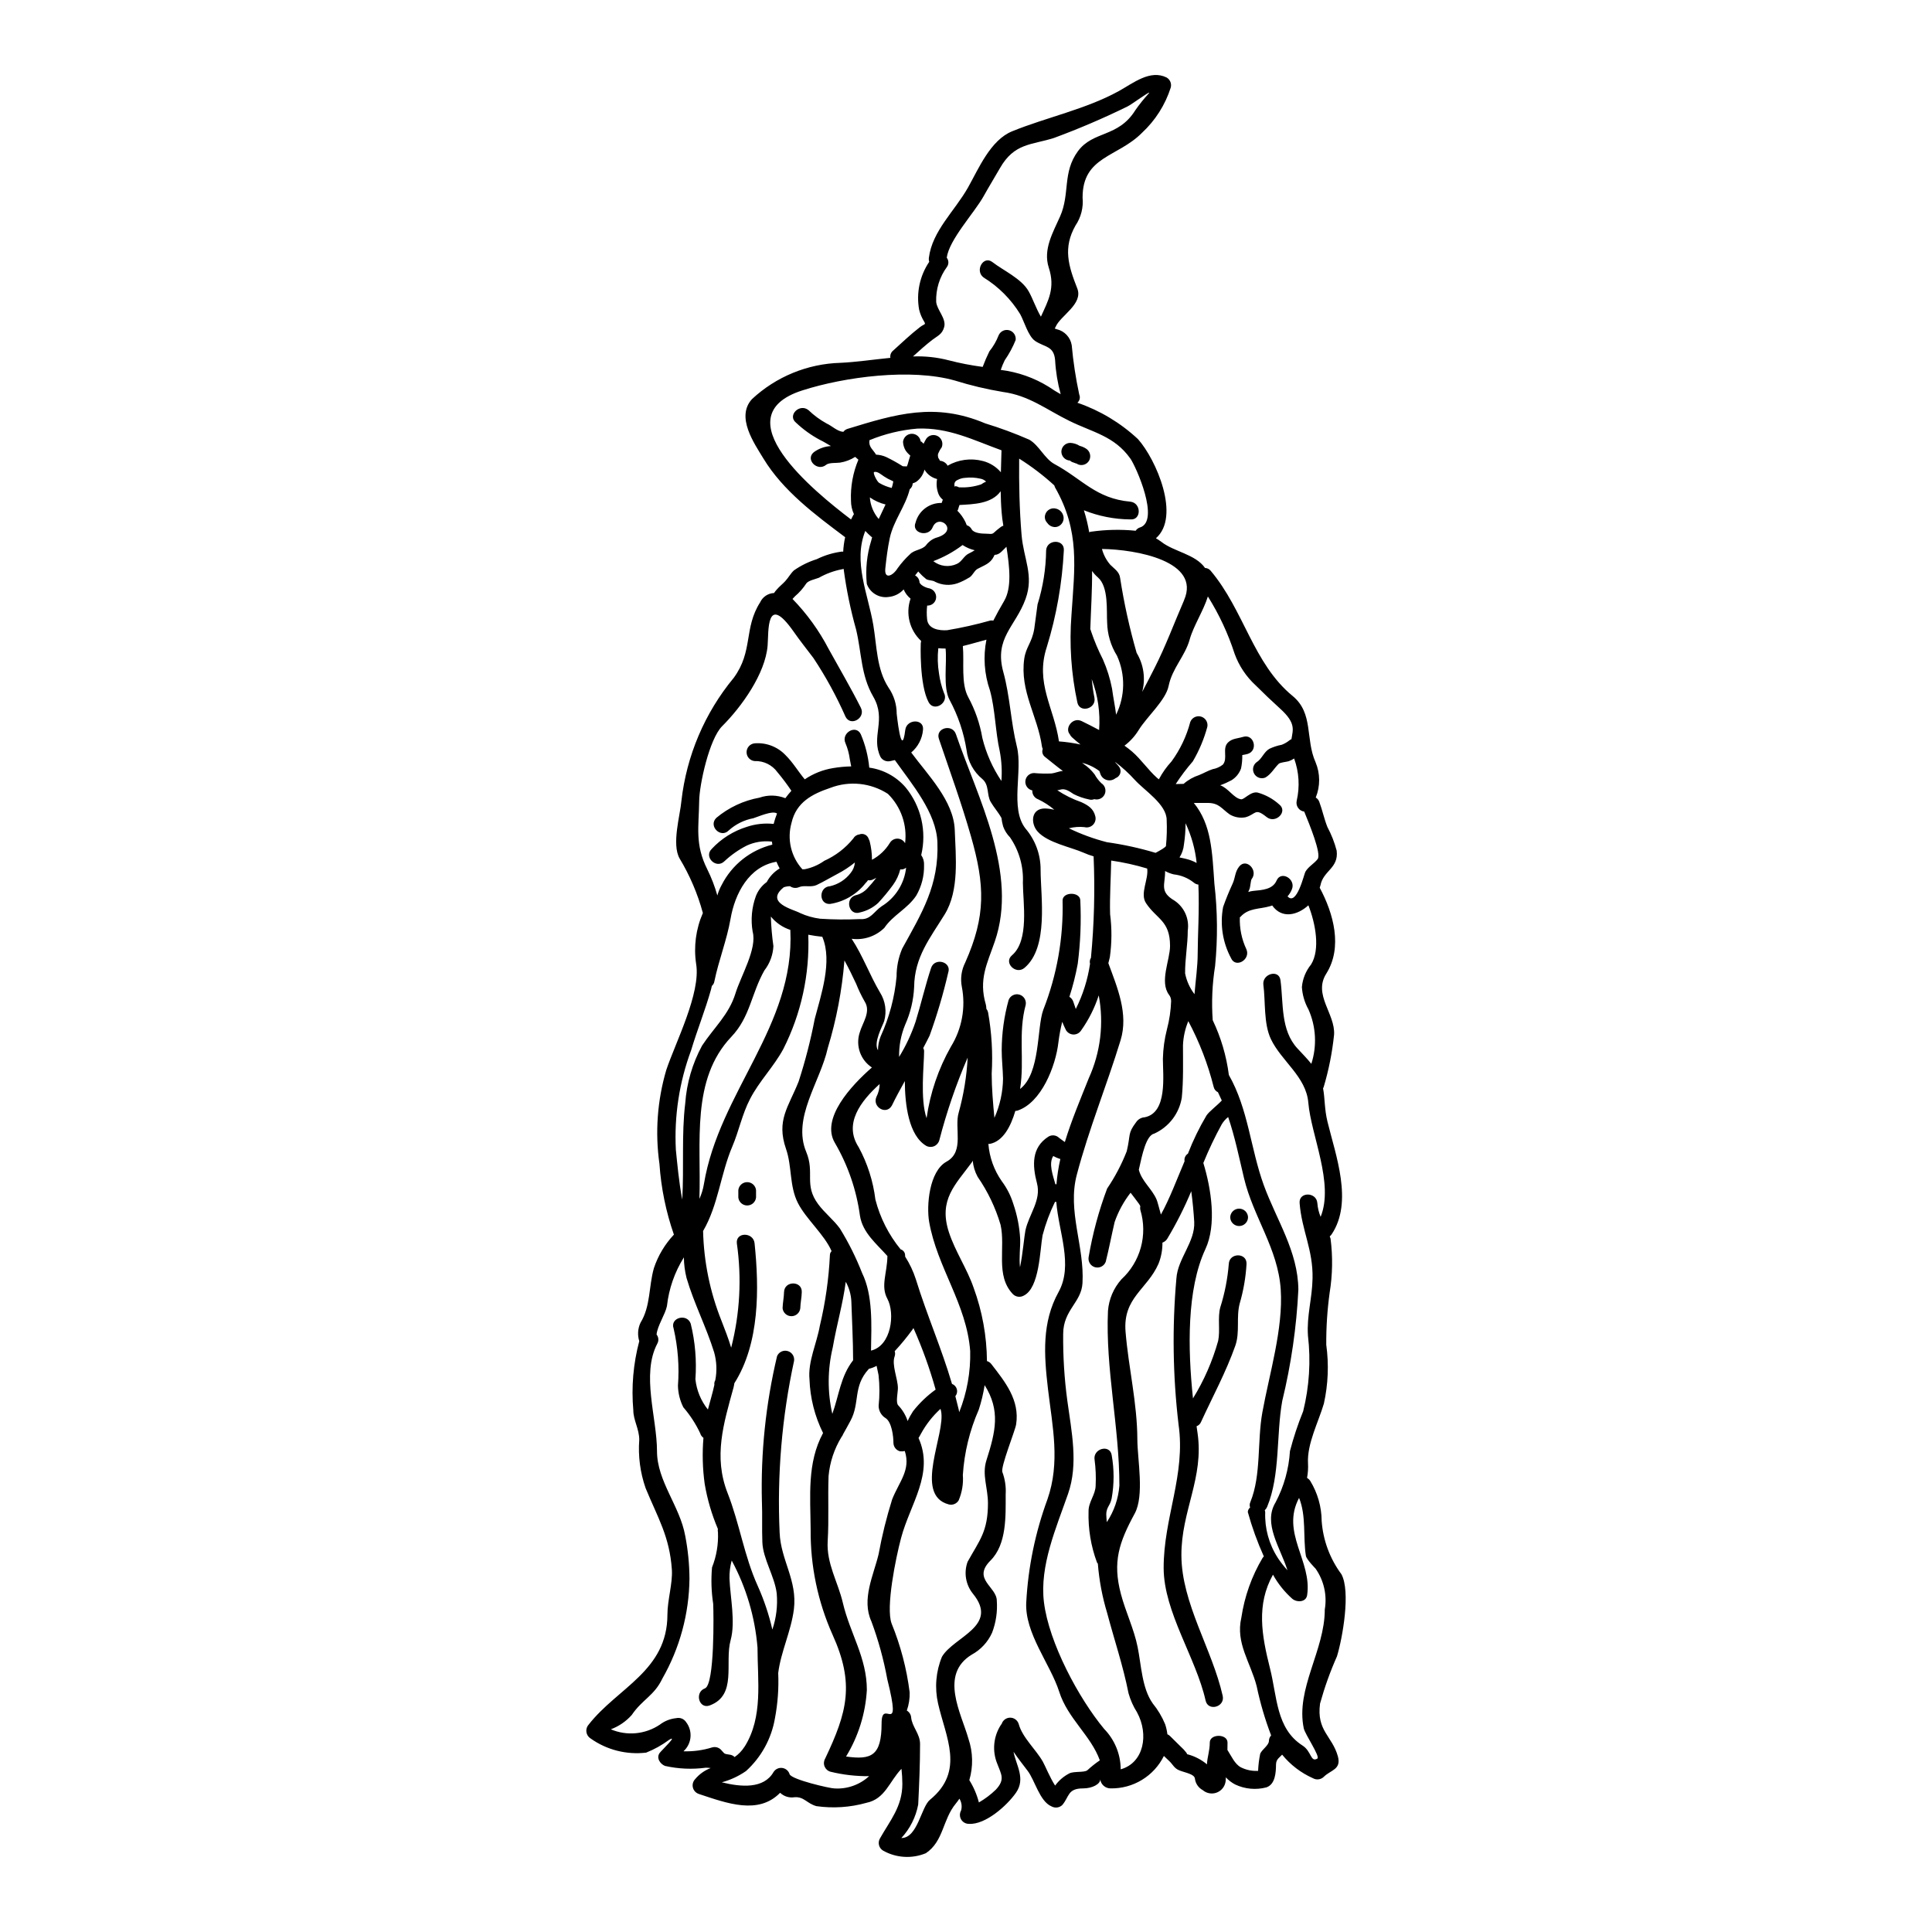 <?xml version="1.0" encoding="UTF-8"?>
<!-- Uploaded to: ICON Repo, www.svgrepo.com, Generator: ICON Repo Mixer Tools -->
<svg fill="#000000" width="800px" height="800px" version="1.1" viewBox="144 144 512 512" xmlns="http://www.w3.org/2000/svg">
 <g>
  <path d="m405.32 271.63c-0.422-0.418-0.965-0.695-1.551-0.785-1.301-0.297-2.644-0.367-3.973-0.215-0.707 0.035-1.395 0.227-2.019 0.562-0.789 0.332-1.012 0.965-0.75 1.906 0.023-0.094 0.047-0.164 0.07-0.262 0.383 0.02 0.754 0.133 1.078 0.332 0.047 0 0.07-0.023 0.094-0.023 1.953 0.109 3.906-0.16 5.754-0.785 0.406-0.289 0.84-0.535 1.297-0.73zm-12.613-5.871c-0.004-0.121-0.012-0.238-0.027-0.355-0.164-0.445 0.305 0.492 0.422 0.703 0.785 0.062 1.496 0.48 1.93 1.133 0.02 0.066 0.02 0.141 0.066 0.184 2.844-1.641 6.223-2.09 9.395-1.246 1.855 0.477 3.512 1.52 4.75 2.981 0.047-1.969 0.094-3.879 0.164-5.824-7.477-2.703-13.93-6.062-22.27-5.754-4.379 0.363-8.672 1.402-12.73 3.078 0.012 0.062 0.012 0.125 0 0.184-0.234 1.621 1.078 2.445 1.758 3.641 0.934 0.043 1.852 0.258 2.707 0.641 1.477 0.715 2.91 1.512 4.297 2.391 0.023 0.023 0.047 0.047 0.066 0.047h0.07c0.355 0 0.703 0.047 1.059 0.047-0.117-0.047 0.094-0.207 0.188-0.586 0.188-0.789 0.469-1.527 0.68-2.301h0.004c-0.09-0.086-0.184-0.164-0.285-0.238-0.34-0.309-0.648-0.656-0.914-1.031-0.441-0.711-0.691-1.523-0.73-2.359 0.117-1.207 1.129-2.133 2.34-2.141 1.215-0.004 2.234 0.91 2.359 2.117 0-0.262 0.395 0.141 0.75 0.516h0.004c0.223-0.477 0.473-0.941 0.75-1.387 0.727-0.934 2.035-1.184 3.055-0.59 1.023 0.598 1.445 1.859 0.988 2.953-0.391 0.527-0.715 1.105-0.965 1.715-0.062 0.285-0.055 0.582 0.023 0.867 0.047 0.332 0.07 0.547 0.098 0.617zm5.566 12.07c-0.164 0.395-0.262 0.871-0.375 1.18-0.023 0.141-0.117 0.207-0.188 0.328h-0.004c0.887 0.883 1.617 1.906 2.16 3.031 0.141 0.309 0.207 0.562 0.332 0.824 0.555 0.16 1.023 0.543 1.293 1.059 0.562 1.055 2.723 1.18 3.777 1.18 0.898 0 1.574 0.234 2.07-0.211v-0.004c0.574-0.531 1.176-1.035 1.805-1.5 0.223-0.184 0.477-0.316 0.754-0.395-0.207-1.246-0.375-2.422-0.445-3.457-0.164-1.902-0.234-3.777-0.262-5.684-2.391 3.348-7.227 3.441-10.922 3.648zm90.742 127.72c0.203-2.176 1.043-4.242 2.422-5.941 2.488-3.973 1.18-10.926-0.703-15.691-2.894 2.633-7.027 3.664-9.586 0.047-0.188 0.07-0.395 0.117-0.586 0.188-2.797 0.824-5.664 0.422-7.801 2.793h-0.004c-0.051 0.062-0.113 0.109-0.188 0.145-0.109 2.922 0.488 5.832 1.738 8.477 1.18 2.727-2.844 5.117-4.066 2.363h0.004c-2.231-4.148-2.977-8.93-2.113-13.559 0.727-2.066 1.574-4.133 2.492-6.129 0.789-1.691 0.586-3.102 1.758-4.582 1.859-2.398 5.148 0.965 3.312 3.312-0.262 0.328-0.309 2.066-0.586 2.676-0.117 0.23-0.211 0.492-0.309 0.727v0.008c0.422-0.141 0.855-0.234 1.293-0.285 2.363-0.23 5.168-0.352 6.203-2.723 1.18-2.793 5.238-0.395 4.043 2.363v-0.004c-0.27 0.664-0.652 1.277-1.129 1.809 2.422 2.727 4.394-5.969 4.723-6.508 0.789-1.387 2.301-2.137 3.242-3.356 1.082-1.34-2.137-9.164-3.543-12.594v-0.004c-0.66-0.086-1.25-0.445-1.629-0.992-0.383-0.543-0.512-1.223-0.367-1.871 0.859-3.723 0.625-7.613-0.68-11.207-0.453 0.305-0.941 0.551-1.457 0.73-0.566 0.164-2.254 0.309-2.633 0.68-1.242 1.219-1.969 2.723-3.543 3.641-1.09 0.449-2.344 0.027-2.938-0.992-0.594-1.016-0.348-2.316 0.578-3.047 1.438-0.848 1.93-2.703 3.41-3.57h-0.004c1.055-0.5 2.164-0.863 3.312-1.082 0.758-0.293 1.461-0.703 2.09-1.219 0.141-0.113 0.301-0.203 0.473-0.262 0.375-2.469 1.289-4.227-3.008-8.105-2.254-2.043-4.301-3.996-6.465-6.156v0.004c-2.512-2.305-4.43-5.18-5.59-8.387-1.723-5.332-4.106-10.43-7.082-15.176-1.148 3.734-3.848 7.871-4.812 11.371-1.242 4.465-4.625 7.609-5.59 12.332-0.75 3.805-5.801 8.199-7.938 11.699h-0.004c-0.98 1.602-2.254 3.004-3.758 4.137 0.727 0.516 1.387 1.031 1.996 1.547 2.445 2.117 4.227 4.84 6.625 6.981 0.164 0.117 0.332 0.262 0.496 0.395v-0.004c0.906-1.723 2.035-3.316 3.356-4.746 2.293-3.141 3.973-6.684 4.961-10.445 0.43-1.137 1.656-1.758 2.832-1.438 1.172 0.324 1.91 1.484 1.699 2.684-0.863 3.223-2.16 6.312-3.852 9.188-1.648 1.895-3.164 3.906-4.535 6.012 0.68-0.023 1.363-0.023 2.09-0.047 1.191-1.047 2.582-1.836 4.09-2.324 1.242-0.492 2.363-1.18 3.617-1.574 0.996-0.172 1.934-0.594 2.723-1.223 1.363-1.715-0.281-4.231 1.34-5.848 1.082-1.082 2.609-1.059 3.973-1.48 2.891-0.918 4.133 3.617 1.242 4.512-0.473 0.125-0.949 0.227-1.434 0.301 0.027 1.191-0.082 2.379-0.324 3.543-0.465 1.316-1.371 2.426-2.562 3.148-0.953 0.512-1.941 0.953-2.961 1.316 2.184 0.789 3.594 3.434 5.512 3.711 0.867 0.141 2.606-2.231 4.484-1.758h-0.004c2.106 0.598 4.043 1.676 5.664 3.148 2.363 1.883-0.988 5.191-3.336 3.336-3.215-2.586-2.754-0.75-5.637 0.047-1.43 0.266-2.91-0.004-4.156-0.75-2.137-1.48-2.797-3.055-5.848-3.055h-3.676c4.699 5.754 4.863 12.988 5.453 21.422 0.84 7.238 0.902 14.543 0.188 21.797-0.762 4.742-0.973 9.559-0.633 14.352 2.188 4.586 3.633 9.484 4.281 14.523 5.168 9.094 5.707 19.406 9.254 29.199 3.387 9.281 9.055 17.477 9.164 27.676v-0.004c-0.484 9.953-1.918 19.836-4.273 29.52-1.621 8.969-0.492 19.59-3.996 28.047-0.145 0.348-0.359 0.656-0.633 0.914 0.062 0.164 0.105 0.34 0.117 0.52-0.16 4.269 0.996 8.48 3.316 12.07 0.066 0.094 0.113 0.188 0.184 0.285 0.723 1.066 1.523 2.082 2.398 3.031-1.902-6.016-6.555-12.43-3.148-17.996h-0.004c2.219-4.207 3.516-8.836 3.809-13.582 0.934-3.594 2.106-7.125 3.504-10.566 1.625-6.547 2.055-13.336 1.266-20.039-0.355-5.309 1.125-9.84 1.219-15.172 0.164-7.59-2.867-12.711-3.43-19.969-0.234-3.008 4.465-2.984 4.695 0h0.004c0.094 1.262 0.387 2.496 0.871 3.664 3.594-8.855-2.535-21.613-3.262-30.258-0.566-6.883-7.144-11.02-9.914-16.844-1.969-4.113-1.41-10.082-1.996-14.355-0.395-2.961 4.133-4.25 4.531-1.266 0.828 6.086-0.043 13.227 4.535 18.137 1.223 1.316 2.516 2.629 3.644 4.039l-0.004 0.004c1.531-4.738 1.262-9.875-0.758-14.426-1.02-1.828-1.613-3.863-1.742-5.957zm10.453 155.6c2.535 4.582 0.305 16.984-1.152 21.777v0.004c-1.805 4.055-3.301 8.242-4.488 12.52-0.984 7.258 3.219 8.574 4.723 14 0.961 3.543-1.926 3.594-3.758 5.449-0.766 0.727-1.918 0.871-2.84 0.352-3.18-1.41-5.981-3.555-8.176-6.25-0.871 0.941-1.598 1.246-1.621 2.656-0.023 2.09-0.188 5.191-2.535 6.012-2.758 0.73-5.688 0.465-8.266-0.75-0.938-0.484-1.777-1.129-2.492-1.902 0 0.309-0.023 0.633-0.047 0.918-0.125 1.375-1.012 2.566-2.293 3.086s-2.746 0.277-3.793-0.625c-1.137-0.617-1.906-1.746-2.066-3.027-0.117-1.242-2.582-1.574-4.133-2.203-1.316-0.52-1.691-1.504-2.562-2.363-0.469-0.492-1.055-0.965-1.527-1.457-1.297 2.621-3.312 4.82-5.812 6.34-2.496 1.523-5.375 2.305-8.301 2.254h-0.07c-1.352-0.02-2.488-1.02-2.684-2.359 0 1.199-2.066 2.363-4.559 2.363-4.133 0-3.617 2.207-5.512 4.418l0.004-0.004c-0.766 0.727-1.918 0.871-2.844 0.355-3.148-1.32-4.418-6.953-6.344-9.445-1.125-1.48-2.488-3.215-3.731-5.027 0.703 3.57 3.262 7.121 0.656 10.852-2.363 3.387-8.082 8.531-12.496 8.246-0.844 0-1.625-0.449-2.047-1.18-0.422-0.734-0.422-1.633 0-2.363 0.293-1.059 0.133-2.191-0.445-3.125-0.305 0.426-0.586 0.848-0.941 1.27-3.566 4.297-3.215 10.004-7.961 13.18-3.68 1.52-7.852 1.266-11.32-0.684-1.117-0.656-1.496-2.094-0.848-3.219 2.676-4.766 5.945-8.453 5.945-14.469-0.008-1.336-0.086-2.668-0.234-3.996-3.219 3.312-4.297 8.012-9.328 9.02l-0.004 0.004c-4.289 1.199-8.785 1.492-13.195 0.871-2.562-0.703-3.289-2.562-5.824-2.363-1.387 0.219-2.793-0.215-3.809-1.18-5.777 5.902-14.047 2.793-21.496 0.328l0.004-0.004c-0.793-0.242-1.406-0.875-1.617-1.68-0.211-0.801 0.012-1.652 0.582-2.254 1.098-1.32 2.519-2.332 4.125-2.945-0.43-0.059-0.863-0.09-1.297-0.09-3.602 0.48-7.258 0.32-10.805-0.473-1.266-0.492-2.398-2.113-1.41-3.453 0.539-0.703 5.051-5.004 2.445-3.43v0.004c-1.859 1.375-3.887 2.5-6.035 3.356-5.207 0.613-10.457-0.723-14.73-3.758-0.609-0.383-1.016-1.016-1.109-1.73-0.098-0.711 0.129-1.43 0.617-1.957 7.68-9.797 20.859-14.238 20.859-29.148 0-3.805 1.41-8.293 1.18-11.863-0.59-8.832-3.758-13.836-6.981-21.684l0.004-0.004c-1.422-4.09-1.992-8.434-1.668-12.754 0-2.871-1.574-5.215-1.574-7.824-0.547-6.156-0.012-12.355 1.574-18.324-0.504-1.613-0.387-3.356 0.332-4.883 2.699-4.394 2.16-9.609 3.543-14.445h-0.004c1.105-3.32 2.918-6.356 5.312-8.906-2.109-6.047-3.398-12.355-3.832-18.746-1.184-8.328-0.566-16.812 1.809-24.879 2.394-7.191 9.207-20.367 7.914-28.117-0.688-4.574-0.07-9.25 1.785-13.488-1.375-5.086-3.457-9.953-6.176-14.469-2.137-3.805 0.164-11.414 0.492-15.246v0.004c1.355-11.984 6.172-23.316 13.859-32.605 5.211-7.086 2.606-13.129 7-20.016 0.668-1.449 2.094-2.402 3.688-2.469 0.223-0.34 0.473-0.66 0.754-0.961 0.68-0.789 1.504-1.41 2.207-2.184 0.82-0.871 1.457-2.09 2.328-2.867l-0.004 0.004c1.852-1.289 3.887-2.285 6.035-2.961 2.109-1.043 4.383-1.727 6.719-2.019 0.094 0 0.188 0.047 0.285 0.047 0.062-1.297 0.238-2.586 0.516-3.852-7.961-5.969-16.445-12.266-21.648-20.836-2.469-4.066-7.352-11.02-3.055-15.742v-0.004c6.391-5.957 14.734-9.383 23.465-9.629 4.133-0.188 8.691-0.871 13.227-1.32v0.004c-0.125-0.715 0.145-1.441 0.703-1.902 2.328-2.09 4.652-4.328 7.117-6.227 1.219-0.938 1.645-0.586 1.129-1.48-0.613-0.984-1.066-2.062-1.336-3.191-0.785-4.402 0.172-8.934 2.676-12.641-0.105-0.332-0.141-0.688-0.094-1.035 0.895-7.188 6.859-12.426 10.383-18.676 2.793-4.957 5.945-12.562 11.699-14.891 9.055-3.688 19.523-5.848 28.215-10.629 3.902-2.16 8.336-5.801 12.73-3.617l-0.004 0.004c0.918 0.539 1.359 1.629 1.082 2.656-1.465 4.586-4.09 8.719-7.621 11.992-6.434 6.508-15.742 6.18-15.742 17.125h-0.004c0.266 2.629-0.398 5.262-1.879 7.449-3.332 5.902-1.902 10.629 0.473 16.652 1.641 4.16-4.465 7.191-5.734 10.195-0.066 0.156-0.141 0.305-0.234 0.449 0.184 0.074 0.371 0.137 0.562 0.188 2.047 0.484 3.602 2.152 3.938 4.227 0.398 4.398 1.066 8.766 1.996 13.082 0.324 0.754 0.125 1.625-0.492 2.164 5.965 2.047 11.43 5.328 16.043 9.629 4.836 5.402 11.367 20.531 4.769 26.285 0.504 0.293 0.988 0.617 1.457 0.965 3.332 2.609 9.016 3.262 11.555 6.906 0.586 0.023 1.137 0.297 1.504 0.754 8.855 10.52 11.23 24.57 21.727 33.188 5.57 4.582 3.312 11.395 6.062 17.551 1.25 2.988 1.266 6.348 0.047 9.348 0.438 0.266 0.77 0.672 0.941 1.148 0.82 2.184 1.289 4.535 2.16 6.691 1.055 1.973 1.875 4.062 2.441 6.227 0.586 4.699-3.543 5.262-4.297 9.207h-0.004c-0.051 0.215-0.113 0.426-0.188 0.633 3.668 6.836 6.133 15.789 1.738 22.766-3.543 5.613 2.422 10.629 2.066 16.184v0.004c-0.484 4.695-1.406 9.336-2.754 13.859-0.039 0.121-0.098 0.238-0.164 0.348 0.52 2.727 0.332 5.402 1.18 8.879 2.16 8.855 6.836 21.211 1.105 29.789-0.141 0.215-0.316 0.402-0.516 0.562 0.07 0.188 0.141 0.395 0.211 0.586h0.004c0.617 4.777 0.535 9.613-0.242 14.363-0.625 4.566-0.926 9.168-0.895 13.777 0.719 5.195 0.504 10.477-0.633 15.598-1.434 4.883-4.488 10.629-4.203 15.809 0.074 1.297-0.016 2.598-0.258 3.875 0.348 0.203 0.645 0.484 0.867 0.824 1.941 3.188 2.981 6.84 3.008 10.57 0.363 5.102 2.172 9.992 5.215 14.105zm-4.394 9.398 0.004 0.004c0.648-3.801-0.23-7.703-2.445-10.855 0 0-2.398-2.422-2.562-3.383-0.789-5.051 0.141-10.57-1.805-15.352-4.914 9.23 3.5 16.723 2.137 25.77-0.285 1.926-2.754 1.969-3.938 0.961-2.055-1.824-3.781-3.984-5.117-6.387-4.441 7.961-3.008 16.02-0.789 24.828 1.906 7.477 1.598 15.953 8.602 20.438 2.441 1.551 2.113 4.535 3.938 3.481 0.848-0.516-3.238-6.387-3.594-8.035-2.18-10.516 5.574-20.613 5.574-31.465zm-16.531-52.289c1.836-10.129 5.547-22.176 4.863-32.512-0.707-10.855-7.262-19.191-9.727-29.52-1.316-5.512-2.422-10.969-4.207-16.207h0.004c-0.684 0.539-1.266 1.199-1.711 1.949-1.82 3.312-3.445 6.731-4.867 10.234 2.09 6.836 3.574 16.352 0.543 22.828-4.961 10.668-4.676 26.402-3.289 39.559v-0.004c2.926-4.742 5.168-9.875 6.672-15.242 0.586-2.816-0.188-6.152 0.562-8.879 1.188-3.738 1.941-7.602 2.254-11.512 0.141-3.031 4.836-3.031 4.699 0h0.004c-0.203 3.527-0.805 7.019-1.789 10.41-1.012 3.711 0.094 7.59-1.18 11.254-2.492 7.047-5.992 13.457-9.094 20.223-0.215 0.527-0.645 0.938-1.18 1.129 0.07 0.586 0.164 1.18 0.254 1.758 1.762 11.957-4.328 20.648-4.273 32.465 0.047 12.734 8.176 24.875 10.945 37.23 0.66 2.961-3.871 4.207-4.531 1.246-2.539-11.348-11.062-23.418-11.117-35.074-0.043-13.383 5.902-24.758 3.938-38.148l0.004 0.004c-1.516-12.836-1.703-25.793-0.562-38.664 0.352-5.285 5.004-9.68 4.723-14.988-0.141-2.363-0.395-5.238-0.789-8.105-1.812 4.348-3.941 8.555-6.363 12.598-0.293 0.473-0.742 0.832-1.273 1.012 0.023 1.91-0.328 3.809-1.035 5.586-2.981 6.836-9.488 8.973-8.738 18.043 0.789 9.605 3.102 18.895 3.125 28.586 0.023 5.211 1.902 14.824-0.703 19.59-4.156 7.66-5.902 12.805-3.664 21.281 1.242 4.746 3.481 9.301 4.441 14.094 0.961 4.699 1.129 10.875 3.973 14.895l-0.004 0.004c1.383 1.688 2.504 3.57 3.336 5.59 0.277 0.855 0.477 1.734 0.586 2.629 0.285 0.117 0.539 0.293 0.75 0.52 0.918 0.895 1.836 1.805 2.754 2.723h0.004c0.562 0.496 1.074 1.047 1.527 1.645 0.094 0.164 0.16 0.305 0.207 0.395 1.926 0.488 3.715 1.406 5.238 2.68 0.094-2.019 0.75-3.57 0.75-5.777 0-2.363 4.699-2.363 4.699 0 0 0.562 0 1.219-0.023 1.969 1.055 1.621 1.926 3.734 3.57 4.606h0.004c1.41 0.703 2.981 1.027 4.555 0.934 0.062-1.535 0.25-3.066 0.566-4.574 0.516-1.129 2.277-2.207 2.301-3.336v-0.004c0.004-0.547 0.211-1.078 0.586-1.48-1.617-4.238-2.898-8.594-3.828-13.035-1.645-6.387-5.637-11.414-4.062-18.18 0.832-5.613 2.754-11.008 5.66-15.883 0.09-0.121 0.191-0.23 0.301-0.332-1.715-3.805-3.137-7.738-4.25-11.762 0.016-0.473 0.238-0.914 0.609-1.203-0.172-0.48-0.145-1.016 0.078-1.477 2.91-7.133 1.777-16.109 3.172-23.762zm-10.758-82.617c-0.332-0.727-0.66-1.457-1.012-2.184h0.004c-0.586-0.27-1.012-0.801-1.148-1.43-1.523-6.055-3.781-11.902-6.719-17.41-0.844 2.031-1.324 4.195-1.41 6.391 0 4.625 0.137 9.23-0.309 13.836-0.668 4.207-3.402 7.797-7.281 9.562-2.16 0.445-3.215 5.512-4.113 9.586 0.789 3.102 3.481 5.004 4.723 7.938 0.234 0.539 0.656 2.254 1.129 3.938 2.32-4.16 4.25-9.398 6.269-14.117l0.004-0.004c-0.145-0.793 0.211-1.594 0.891-2.019 1.352-3.5 2.992-6.879 4.91-10.105 0.672-1.047 2.859-2.664 4.059-3.977zm-6.387-38.898c0-4.559 0.473-11.441 0.188-18.32h0.004c-0.473-0.047-0.918-0.246-1.27-0.566-1.52-1.191-3.34-1.93-5.262-2.137-0.805-0.191-1.582-0.492-2.301-0.895 0.07 3.574-1.598 5.453 2.492 7.848 2.602 1.738 3.973 4.82 3.519 7.914 0 3.781-0.75 7.613-0.703 11.371 0.395 2.004 1.246 3.891 2.488 5.512 0.293-3.656 0.844-7.32 0.844-10.727zm-3.195-25.16v0.004c1.02 0.234 2 0.602 2.918 1.102-0.379-3.648-1.375-7.203-2.938-10.523 0 1.879-0.145 3.758-0.426 5.613-0.113 1.23-0.516 2.414-1.18 3.453 0.535 0.117 1.098 0.211 1.637 0.355zm-0.422-68.523c4.559-10.359-12.711-13.461-21.75-13.578v0.004c0.406 1.543 1.164 2.977 2.211 4.184 1.18 1.18 2.418 1.879 2.606 3.523 1.035 6.691 2.496 13.316 4.371 19.824 1.871 3.102 2.406 6.832 1.477 10.336 1.223-2.254 2.328-4.512 3.289-6.363 2.996-5.898 5.18-11.887 7.809-17.926zm-3.43 106.2 0.004 0.004c0.012-0.598-0.188-1.18-0.562-1.648-2.562-3.453 0.281-9.211 0.281-12.941 0-6.723-3.523-7.051-6.363-11.324-1.691-2.539 0.727-6.32 0.305-9.188l-0.004 0.004c-3.121-0.941-6.309-1.648-9.535-2.113-0.07 4.465-0.426 9.562-0.285 14.262l0.004-0.004c0.48 3.769 0.457 7.582-0.074 11.344-0.117 0.52-0.254 1.059-0.395 1.598 2.363 6.438 5.379 13.414 3.242 20.414-3.688 12.051-8.383 23.445-11.602 35.637-2.562 9.656 2.066 18.98 1.504 28.734-0.285 5.117-5.074 7.086-5.117 13.414v-0.004c-0.062 5.949 0.305 11.891 1.105 17.785 1.105 8.105 2.961 16.723 0.188 24.641-3.102 8.926-7.59 19.051-6.387 28.734 1.316 10.762 9.23 25.484 15.949 33.57l-0.004-0.004c2.801 2.867 4.375 6.707 4.394 10.711 6.133-1.715 7.519-9.23 4.328-15.102v-0.004c-0.996-1.562-1.754-3.266-2.254-5.051-1.457-7.352-3.758-14.09-5.66-21.254-1.293-4.262-2.121-8.648-2.469-13.086-0.07-0.117-0.184-0.188-0.234-0.332v0.004c-1.609-4.324-2.363-8.918-2.231-13.531-0.047-2.469 1.855-4.441 1.879-6.836 0.117-2.281 0.023-4.57-0.281-6.836-0.492-2.957 4.019-4.227 4.535-1.242h-0.004c0.672 3.781 0.672 7.656 0 11.441-0.469 2.363-1.688 2.273-1.387 5.238 0.047 0.352 0.047 0.727 0.094 1.078h0.004c1.922-2.887 3.066-6.223 3.332-9.68 0-15.527-3.711-30.961-3.027-46.301v0.004c0.246-3.106 1.5-6.043 3.57-8.367 2.473-2.277 4.25-5.199 5.141-8.438 0.887-3.242 0.848-6.664-0.113-9.883-0.09-0.344-0.098-0.707-0.023-1.055-0.109-0.238-0.242-0.469-0.395-0.68-0.73-1.012-1.48-1.969-2.188-2.891-1.824 2.344-3.254 4.969-4.227 7.773-0.82 3.5-1.48 7.047-2.363 10.547-0.438 1.133-1.66 1.746-2.828 1.426-1.168-0.324-1.902-1.477-1.699-2.672 1.051-6.203 2.691-12.293 4.906-18.18 2.09-3.086 3.832-6.398 5.191-9.867 1.102-4.578 0.164-4.625 2.516-7.75 0.512-0.75 1.348-1.219 2.254-1.27 6.082-1.219 4.812-11.039 4.812-15.551h0.004c0.062-2.625 0.422-5.234 1.078-7.777 0.648-2.453 1.02-4.969 1.105-7.5zm-1.363-41.109 0.004 0.004c0.227-2.281 0.289-4.57 0.188-6.859 0-4.156-5.965-7.848-8.453-10.629h-0.004c-1.562-1.723-3.285-3.297-5.144-4.695 0 0.047 0.023 0.09 0.023 0.137 0.328 0.316 0.637 0.656 0.918 1.012 0.406 0.5 0.539 1.168 0.363 1.785-0.18 0.617-0.648 1.109-1.258 1.316-0.621 0.516-1.449 0.703-2.234 0.512-0.781-0.195-1.426-0.754-1.734-1.5-0.113-0.305-0.207-0.586-0.305-0.895v0.004c-1.363-1.031-2.922-1.773-4.582-2.188 0.137 0.094 0.262 0.188 0.375 0.285 1.113 0.754 2.098 1.684 2.918 2.754 0.48 0.875 1.09 1.668 1.805 2.363 0.98 0.621 1.355 1.863 0.887 2.922-0.473 1.059-1.648 1.613-2.766 1.305-0.445 0.191-0.945 0.219-1.406 0.07-1.414-0.285-2.781-0.762-4.066-1.41-1.035-0.68-2.231-1.598-3.543-1.18-0.258 0.078-0.52 0.133-0.789 0.16 1.984 1.312 4.121 2.371 6.367 3.152 1.836 0.848 3.219 1.715 3.711 3.734 0.215 0.812-0.016 1.68-0.613 2.277-0.594 0.594-1.461 0.828-2.277 0.609-1.375-0.141-2.766-0.035-4.109 0.309 3.227 1.562 6.606 2.797 10.078 3.688 4.363 0.613 8.672 1.555 12.895 2.82 1.219-0.641 2.723-1.5 2.769-1.859zm-4.578-199.36c1.102-1.266-4.606 2.961-5.59 3.41h0.004c-6.363 3.121-12.879 5.91-19.523 8.363-6.016 1.902-10.5 1.312-14.328 8.035-1.438 2.512-2.938 4.934-4.328 7.441-2.469 4.398-9.094 11.441-9.75 16.254 0.555 0.703 0.582 1.688 0.07 2.422-1.973 2.68-2.984 5.949-2.867 9.277 0.184 2.141 2.754 4.441 2.113 6.691-0.52 1.93-1.738 2.301-3.148 3.387-1.715 1.316-3.43 2.867-5.117 4.394v-0.004c3.172-0.121 6.348 0.215 9.422 1.008 2.977 0.773 6 1.359 9.051 1.762 0.523-1.406 1.117-2.785 1.785-4.133 1.027-1.273 1.852-2.703 2.441-4.231 0.469-1.086 1.664-1.66 2.801-1.344 1.141 0.312 1.871 1.422 1.711 2.594-0.762 1.883-1.73 3.68-2.891 5.352-0.41 0.828-0.762 1.684-1.059 2.562 4.539 0.555 8.898 2.094 12.781 4.512 1 0.691 2.035 1.336 3.102 1.922-0.812-2.957-1.309-5.988-1.477-9.051-0.332-3.801-2.754-3.356-5.285-5.051-1.836-1.242-2.914-5.215-3.973-7.117-2.43-3.957-5.762-7.289-9.719-9.727-2.363-1.805-0.023-5.902 2.363-4.062 2.914 2.254 7.731 4.394 9.609 7.75 1.082 1.906 1.969 4.582 3.242 6.719 1.969-4.328 3.852-7.59 2.09-12.988-1.574-4.84 1.125-9.352 2.984-13.555 2.699-6.062 0.562-11.629 4.746-17.32 4.039-5.477 10.664-3.543 15.219-10.879v0.004c1.074-1.543 2.25-3.012 3.519-4.398zm-2.301 114.99c5.379-1.711-1.082-16.207-2.562-18.273-4.269-5.992-9.934-6.906-16.18-9.984-6.039-2.957-10.668-6.738-17.617-7.656l-0.004-0.004c-4.281-0.711-8.512-1.715-12.66-3.008-11.652-3.309-29.203-1.008-40.473 2.609-21.328 6.832 3.051 26.707 12.918 34.199 0.188-0.395 0.395-0.789 0.609-1.18 0.047-0.074 0.105-0.145 0.164-0.211-0.52-1.125-0.789-2.352-0.785-3.594-0.156-3.719 0.516-7.426 1.965-10.855-0.262-0.23-0.566-0.469-0.852-0.746l0.004-0.004c-1.223 0.777-2.586 1.297-4.016 1.523-0.918 0.141-2.914-0.047-3.664 0.566-2.301 1.926-5.637-1.363-3.309-3.312 1.324-0.98 2.91-1.551 4.555-1.641-0.941-0.52-1.859-1.152-2.938-1.645h0.004c-2.301-1.234-4.426-2.766-6.324-4.559-2.363-1.93 0.988-5.215 3.312-3.312l0.004-0.004c1.441 1.391 3.059 2.582 4.812 3.543 1.41 0.633 2.844 2.113 4.418 2.207v0.004c0.273-0.375 0.66-0.652 1.105-0.789 12.824-3.938 23.184-7.086 36.504-1.457h-0.004c3.984 1.215 7.891 2.66 11.699 4.332 2.609 1.527 4.039 5.027 6.625 6.434 7.398 3.996 10.992 9.16 20.109 9.98 2.984 0.285 3.008 4.984 0 4.699v0.004c-4.211-0.035-8.375-0.855-12.285-2.422 0.602 1.906 1.07 3.856 1.406 5.828 0.184-0.094 0.383-0.152 0.59-0.164 3.883-0.547 7.82-0.625 11.723-0.238 0.262-0.414 0.664-0.723 1.133-0.871zm-6.328 49.613c2.406-4.91 2.492-10.645 0.23-15.625-1.645-2.637-2.543-5.672-2.606-8.785-0.207-2.984 0.473-9.445-2.465-11.98-0.578-0.496-1.09-1.066-1.531-1.691 0.047 5.117-0.305 10.266-0.469 15.438 0.094 0.16 0.156 0.332 0.191 0.516 0.863 2.566 1.918 5.066 3.148 7.477 1.098 2.484 1.91 5.086 2.422 7.75 0.324 2.484 0.816 4.691 1.078 6.902zm-7.258 96.379c3.133-6.879 4.059-14.559 2.652-21.984-1.07 3.293-2.629 6.402-4.629 9.23-0.43 0.703-1.195 1.137-2.019 1.137-0.824 0-1.59-0.434-2.019-1.137-0.375-0.727-0.703-1.48-1.012-2.231v-0.004c-0.445 1.797-0.781 3.617-1.008 5.453-0.703 6.246-4.512 16.043-10.902 18.105-0.168 0.043-0.34 0.066-0.516 0.07-1.18 4.019-3.219 8.082-6.812 8.738-0.109 0.012-0.219 0.012-0.328 0 0.281 3.547 1.504 6.953 3.543 9.867 1.352 1.809 2.387 3.836 3.055 5.992 1.039 3.016 1.656 6.16 1.828 9.348 0.07 1.969-0.328 4.957-0.047 7.477 0.727-3.453 1.152-8.434 1.434-9.75 0.918-4.273 4.231-7.984 3.078-12.449-1.266-4.816-1.5-9.512 3.031-12.426 0.914-0.547 2.086-0.402 2.84 0.352 0.445 0.332 0.895 0.633 1.316 0.965 0.066 0.027 0.133 0.066 0.188 0.117 1.77-5.805 4.188-11.488 6.328-16.871zm2.754-92.32v0.004c0.34-4.594-0.332-9.207-1.969-13.512 0.16 1.645 0.395 3.289 0.723 4.938 0.59 2.961-3.938 4.203-4.531 1.242h0.004c-1.637-7.625-2.156-15.445-1.551-23.223 0.82-12.449 2.301-22.082-4.367-33.754h-0.004c-0.078-0.168-0.141-0.34-0.188-0.52-2.883-2.637-5.996-5.008-9.305-7.086-0.066 6.766 0.07 13.438 0.637 20.223 0.539 6.367 3.332 10.715 1.055 16.965-2.652 7.324-8.359 10.332-5.902 19.328 1.812 6.555 1.969 13.203 3.594 19.754 1.621 6.438-1.879 16.352 2.254 21.707v0.004c2.644 3.059 4.082 6.977 4.043 11.02 0.023 7.188 2.184 20.469-4.25 25.934-2.301 1.969-5.641-1.367-3.336-3.312 4.629-3.938 2.914-13.93 2.891-19.191h-0.004c0.215-4.289-0.98-8.527-3.406-12.07-0.812-0.82-1.434-1.809-1.824-2.894-0.207-0.734-0.355-1.48-0.445-2.234-0.824-1.504-1.969-2.754-2.844-4.25-1.105-1.879-0.332-4.441-2.207-6.062-2.344-1.93-3.848-4.691-4.203-7.703-0.734-4.633-2.246-9.113-4.473-13.242-1.859-3.406-0.656-9.75-1.082-13.648-0.641 0.004-1.285-0.027-1.926-0.09-0.242 2.234-0.18 4.496 0.188 6.719 0.234 1.742 0.668 3.453 1.293 5.094 1.434 2.652-2.609 5.191-4.043 2.512-2.512-4.672-2.09-15.574-2.09-15.574 0.02-0.227 0.051-0.457 0.098-0.68-3.07-2.852-4.168-7.246-2.801-11.207-0.801-0.652-1.43-1.488-1.828-2.441-1.035 1.141-2.461 1.852-3.992 1.996-2.508 0.371-4.93-1.086-5.777-3.473-0.379-3.863 0.02-7.762 1.18-11.469 0.059-0.301 0.137-0.602 0.23-0.891-0.066-0.043-0.137-0.066-0.207-0.113v-0.004c-0.559-0.484-1.094-1.004-1.598-1.551-3.289 8.199 0.727 16.723 2.113 24.898 0.941 5.543 0.871 11.77 4.043 16.629v0.004c1.41 2.027 2.164 4.438 2.16 6.906-0.023-0.445 1.242 12.637 2.277 4.297 0.375-2.961 5.074-3.008 4.695 0h0.004c-0.207 2.336-1.332 4.488-3.125 5.992 4.418 5.969 11.23 12.805 11.535 20.469 0.262 7.144 1.242 16.047-2.652 22.41-3.879 6.297-8.016 11.32-8.109 19.238-0.156 3.445-0.957 6.832-2.363 9.984-1.125 2.715-1.676 5.633-1.621 8.57 1.809-2.938 3.273-6.074 4.371-9.348 1.457-4.723 2.539-9.512 4.109-14.238 0.965-2.867 5.512-1.641 4.535 1.246l-0.004 0.004c-1.309 5.66-2.957 11.238-4.93 16.699-0.543 1.129-1.129 2.207-1.691 3.289v0.004c0.156 0.246 0.238 0.531 0.234 0.82 0 3.664-1.102 12.633 0.656 17.754v0.004c0.941-6.66 3.125-13.082 6.438-18.934 2.93-4.731 3.969-10.391 2.91-15.855-0.434-2.191-0.117-4.469 0.895-6.461 5.512-12.379 5.215-20.531 1.527-33.426-2.516-8.832-5.547-17.102-8.5-25.84-0.988-2.891 3.543-4.109 4.508-1.242 5.781 16.891 16.562 36.809 10.289 54.965-1.996 5.801-4.328 10.004-2.363 16.676 0.086 0.371 0.133 0.75 0.141 1.133 0.211 0.27 0.363 0.578 0.445 0.91 0.965 5.371 1.289 10.836 0.965 16.281 0 3.828 0.352 7.801 0.723 11.703v-0.004c1.453-3.262 2.231-6.785 2.285-10.359-0.051-2.539-0.355-5.074-0.355-7.59v0.004c0.02-4.488 0.637-8.949 1.832-13.273 0.434-1.145 1.668-1.766 2.848-1.438 1.176 0.328 1.906 1.504 1.684 2.707-2.066 7.613-0.281 14.68-1.48 22.199v0.094c5.43-4.18 4.394-16.207 6.133-20.957 3.629-9.223 5.367-19.078 5.117-28.984 0-2.363 4.699-2.363 4.699 0 0.266 5.598 0.035 11.211-0.68 16.77-0.543 2.969-1.281 5.894-2.211 8.762 0.484 0.297 0.852 0.754 1.035 1.293 0.211 0.633 0.449 1.27 0.656 1.93 1.891-3.769 3.168-7.812 3.781-11.984-0.148-0.531-0.062-1.105 0.238-1.574 0.855-8.938 1.09-17.922 0.703-26.895-0.906-0.254-1.797-0.578-2.656-0.965-3.406-1.504-9.562-2.629-12.203-5.637-1.859-2.094-1.781-6.086 1.969-6.086v0.004c0.832 0.027 1.656 0.137 2.469 0.324-1.301-1.098-2.738-2.023-4.273-2.754-0.984-0.355-1.613-1.316-1.551-2.359-1.156-0.246-1.945-1.316-1.836-2.488 0.105-1.176 1.078-2.086 2.254-2.113 1.555 0.145 3.117 0.18 4.676 0.113 0.988-0.113 1.996-0.609 3.008-0.656-1.598-1.18-3.102-2.441-4.652-3.664v-0.004c-0.707-0.48-0.988-1.383-0.68-2.184-0.094-0.195-0.164-0.398-0.207-0.609-1.129-8.105-5.902-14.656-4.699-23.277 0.469-3.195 2.019-4.203 2.652-7.914 0.285-2.164 0.586-4.301 0.871-6.465h-0.004c1.453-4.648 2.223-9.48 2.281-14.352 0.188-3.008 4.91-3.031 4.695 0-0.438 8.684-1.953 17.277-4.508 25.586-3.172 9.562 1.926 16.113 3.215 25.039 1.922 0.141 3.828 0.418 5.707 0.824-0.789-0.633-1.551-1.266-2.273-1.926-0.238-0.223-0.434-0.488-0.566-0.785-1.41-1.621 0.73-4.629 3.125-3.504 1.426 0.699 3.023 1.5 4.644 2.371zm-3.125 275.69c1.035-0.961 2.141-1.84 3.312-2.633-2.328-6.531-8.531-11.113-10.762-18.18-2.363-7.375-9.184-15.504-8.738-23.727h0.004c0.5-9.312 2.391-18.496 5.609-27.25 3.434-9.84 1.344-19.191 0.141-29.316-1.055-9.055-1.641-17.594 2.816-25.652 3.938-7.121 0-15.949-0.609-23.891-0.047 0-0.07 0.023-0.094 0.023h-0.254v0.004c-1.387 2.836-2.488 5.801-3.289 8.855-0.703 3.879-0.789 13.93-4.981 15.973-0.93 0.527-2.098 0.375-2.863-0.375-4.746-4.934-1.906-12.309-3.289-18.418h-0.004c-1.336-4.531-3.391-8.82-6.078-12.707-0.719-1.324-1.16-2.777-1.293-4.277-0.074 0.117-0.121 0.262-0.188 0.395-4.394 5.988-8.926 9.934-6.133 18.555 1.688 5.168 4.812 9.656 6.555 14.73 2.289 6.231 3.484 12.812 3.539 19.449 0.465 0.129 0.867 0.406 1.156 0.789 3.66 4.723 7.562 9.535 6.578 15.973-0.285 1.785-4.18 11.301-3.641 12.664l-0.004-0.004c0.699 1.887 0.996 3.898 0.871 5.906 0 5.731 0.305 13.203-4.019 17.523-4.957 4.957 1.668 6.93 1.668 10.668v-0.004c0.207 2.875-0.219 5.762-1.246 8.457-1.109 2.481-3.008 4.527-5.398 5.824-8.66 5.285-2.754 15.598-0.871 22.293 1.207 3.543 1.289 7.375 0.234 10.969 1.145 1.828 2 3.82 2.535 5.906 1.629-0.938 3.137-2.074 4.488-3.383 2.516-2.703 1.457-3.996 0.375-6.883-1.387-3.391-1.016-7.246 0.988-10.312 0.07-0.094 0.141-0.164 0.188-0.234v-0.004c0.312-0.984 1.23-1.652 2.266-1.648 1.031 0.008 1.941 0.684 2.246 1.672 0.961 3.598 4.602 6.789 6.41 10.008 0.562 0.984 1.926 4.328 3.242 6.316v0.004c0.977-1.352 2.258-2.453 3.738-3.219 1.215-0.641 3.984-0.184 4.785-0.84zm-7.148-162.01c-0.07-0.023-0.141-0.023-0.234-0.047v-0.004c-0.57-0.188-1.121-0.434-1.648-0.727-1.289 1.996-0.09 5.117 0.566 7.477h0.137c0.047 0 0.094 0.023 0.141 0.023l0.004 0.004c0.184-2.266 0.531-4.512 1.035-6.727zm-14.895-147.88c2.043-3.477 1.457-8.902 0.609-14.355-0.895 0.824-1.805 2.137-3.055 2.137l-0.07 0.004c-0.098 0.137-0.176 0.289-0.23 0.449-0.941 1.902-2.516 2.297-4.297 3.262-0.988 0.543-1.344 1.969-2.422 2.422-0.922 0.562-1.898 1.035-2.914 1.406-1.941 0.668-4.066 0.527-5.902-0.391-0.637-0.449-1.645-0.309-2.363-0.703v-0.004c-0.699-0.555-1.352-1.168-1.949-1.832-0.07-0.07-0.094-0.141-0.164-0.211-0.285 0.332-0.562 0.68-0.848 1.059l0.004-0.004c0.703 0.367 1.156 1.086 1.18 1.879 0.02 0 0.137 0.262 0.207 0.332 0.195 0.223 0.426 0.41 0.684 0.562 0.555 0.336 1.168 0.566 1.809 0.68 1.238 0.359 1.961 1.645 1.621 2.891-0.289 1.016-1.246 1.699-2.301 1.645-0.137 1.176-0.145 2.363-0.023 3.543 0.207 2.727 3.266 3.125 5.352 2.984v-0.004c3.848-0.641 7.66-1.496 11.414-2.559 0.262-0.035 0.527-0.027 0.789 0.023 0.805-1.598 1.742-3.289 2.871-5.215zm-0.727 47.711c0.203-2.648 0.055-5.309-0.445-7.918-1.18-5.262-1.18-10.949-2.586-16.07-1.508-4.32-1.832-8.969-0.938-13.457-1.969 0.516-4.113 1.18-6.25 1.688 0.395 4.328-0.543 9.914 1.434 13.555v0.004c1.828 3.371 3.09 7.023 3.734 10.805 1 4.062 2.711 7.922 5.051 11.395zm-3.969 180.03c2.441-7.656 3.754-13.18-0.473-19.922v0.004c-0.348 2.199-0.863 4.367-1.551 6.484-2.41 5.484-3.84 11.344-4.227 17.32 0.176 2.293-0.203 4.598-1.102 6.719-0.543 0.918-1.629 1.359-2.656 1.078-9.445-2.535-0.703-18.789-2.019-24.758-0.059-0.184-0.105-0.375-0.141-0.562-2.078 1.891-3.824 4.113-5.168 6.578-0.207 0.375-0.426 0.789-0.656 1.148 4.227 9.398-2.254 17.5-4.629 26.52-1.41 5.262-4.086 18.418-2.512 22.625h-0.004c2.391 5.848 4.004 11.984 4.793 18.25 0.051 1.645-0.203 3.285-0.754 4.84 0.656 0.379 1.086 1.055 1.148 1.809 0.234 2.512 2.363 4.328 2.363 7.047 0 5.402-0.23 10.691-0.492 16.043-0.621 3.32-2.168 6.398-4.465 8.879 4.328 0 5.215-8.199 7.59-10.148 9.324-7.613 4.133-16.629 2.137-25.508-0.941-4.137-0.582-8.461 1.031-12.383 3.148-5.352 15.25-8.102 8.199-16.723-1.914-2.371-2.445-5.57-1.41-8.434 3.172-5.734 5.402-8.012 5.402-15.551-0.008-4.098-1.629-7.5-0.406-11.355zm-4.723-240.28c0.555-0.27 1.098-0.566 1.621-0.895-1.148-0.262-2.238-0.73-3.219-1.383-2.363 1.793-4.977 3.234-7.754 4.273 1.777 1.406 4.195 1.688 6.246 0.727 1.32-0.586 1.809-2.062 3.106-2.723zm-2.492 227.53c2.055-5.141 3.043-10.648 2.914-16.184-0.941-12.52-8.738-22.105-10.875-34.242-0.75-4.297 0-13.438 4.606-15.973 4.859-2.656 1.969-8.949 3.238-13.062 1.312-4.738 2.102-9.605 2.359-14.516-3.066 7.098-5.578 14.426-7.516 21.914-0.195 0.703-0.699 1.285-1.371 1.57-0.668 0.289-1.438 0.258-2.082-0.086-4.652-2.727-5.66-10.879-5.684-17.172-1.18 2.137-2.363 4.273-3.43 6.484-1.508 2.676-5.332 0.332-4.066-2.363h0.004c0.52-1.035 0.801-2.176 0.82-3.336-5.027 4.535-9.609 10.523-5.566 16.723l0.004 0.004c2.336 4.309 3.84 9.02 4.434 13.883 1.242 4.836 3.527 9.344 6.691 13.203 0.688 0.195 1.164 0.816 1.18 1.527 0 0.117 0.02 0.262 0.02 0.395 1.195 1.867 2.144 3.879 2.824 5.984 2.984 9.656 6.812 18.301 9.586 27.746h-0.004c0.633 0.23 1.113 0.754 1.293 1.402 0.176 0.645 0.027 1.34-0.398 1.859 0.23 0.895 0.469 1.785 0.68 2.703 0.172 0.551 0.246 1.043 0.34 1.535zm-4.648-240.96c0.094-0.309 0.207-0.586 0.305-0.871-0.492-0.383-0.879-0.883-1.125-1.453-0.508-1.277-0.645-2.668-0.395-4.016-1.406-0.34-2.613-1.238-3.34-2.492-0.316 1.293-1.082 2.434-2.16 3.219-0.301 0.184-0.621 0.324-0.961 0.422-0.012 0.609-0.301 1.184-0.785 1.551-1.125 4.535-4.297 8.34-5.285 12.918-0.562 2.633-0.895 5.332-1.18 8.012-0.355 3.078 1.949 2.117 3.262 0 0.969-1.348 2.07-2.59 3.289-3.715 1.102-1.18 3.219-1.125 4.227-2.363v0.004c0.652-0.902 1.562-1.59 2.609-1.969 6.531-1.781 0.746-6.715-0.848-2.793-1.125 2.754-5.688 1.551-4.535-1.242l0.004-0.004c0.816-3.129 3.684-5.285 6.918-5.207zm-10.5 118.18c5.262-9.566 9.82-16.801 9.371-28.309-0.309-7.777-6.691-15.27-11.277-21.73-0.375 0.094-0.75 0.188-1.148 0.262v-0.004c-1.027 0.273-2.109-0.168-2.652-1.082-2.633-5.422 1.688-9.77-1.93-15.996-3.285-5.637-3.055-11.555-4.535-17.758-1.484-5.277-2.59-10.656-3.309-16.09-0.129 0.043-0.262 0.074-0.395 0.094-2.16 0.41-4.238 1.172-6.152 2.254-0.871 0.355-2.82 0.727-3.363 1.527h0.004c-0.828 1.266-1.832 2.406-2.984 3.383-0.16 0.141-0.395 0.449-0.656 0.707 3.824 3.934 7.051 8.402 9.582 13.27 2.867 5.191 5.871 10.289 8.531 15.574 1.34 2.699-2.703 5.074-4.066 2.363-2.391-5.414-5.234-10.617-8.504-15.551-1.762-2.328-3.621-4.652-5.285-7.047-7.328-10.406-6.555 0.141-6.859 3.758-0.609 7.441-6.879 16.207-12.07 21.375-3.41 3.43-6.016 15.523-6.062 19.777-0.094 6.856-1.18 11.508 2.137 18.105v0.004c1.105 2.231 2.004 4.559 2.676 6.953 0.266-0.957 0.645-1.883 1.129-2.754 2.711-5.356 7.613-9.266 13.438-10.711-0.023-0.262-0.074-0.516-0.094-0.789-0.07-0.023-0.141-0.023-0.234-0.047v0.004c-2.195-0.223-4.406 0.141-6.414 1.059-2.184 1.109-4.203 2.523-5.988 4.203-2.184 2.09-5.512-1.219-3.312-3.312l-0.004-0.004c2.527-2.711 5.719-4.719 9.258-5.824 2.297-0.773 4.731-1.043 7.141-0.785 0.242-0.938 0.539-1.855 0.895-2.758-1.18-0.918-5.309 0.988-6.269 1.246v0.004c-2.438 0.453-4.699 1.574-6.535 3.238-2.113 2.16-5.453-1.148-3.309-3.309h-0.004c3.289-2.762 7.238-4.617 11.465-5.383 2.227-0.777 4.664-0.727 6.859 0.145 0.492-0.68 1.035-1.34 1.598-1.969-1.141-1.699-2.371-3.34-3.688-4.91-1.395-1.941-3.672-3.055-6.062-2.961-1.207-0.121-2.125-1.137-2.125-2.348 0-1.215 0.918-2.231 2.125-2.352 3.055-0.254 6.059 0.887 8.176 3.102 1.996 1.969 3.356 4.328 5.117 6.438v0.004c2.258-1.531 4.824-2.551 7.516-2.984 1.586-0.27 3.188-0.418 4.793-0.449-0.117-0.656-0.254-1.316-0.375-1.949-0.188-1.434-0.566-2.84-1.133-4.176-1.266-2.723 2.793-5.117 4.066-2.363v0.004c1.191 2.805 1.941 5.773 2.231 8.809 3.742 0.516 7.164 2.379 9.633 5.238 4.106 5.004 5.637 11.645 4.133 17.945 0.543 0.773 0.809 1.711 0.75 2.656 0.066 2.832-0.648 5.629-2.066 8.078-2.328 3.5-6.18 5.168-8.457 8.551-2.289 2.246-5.484 3.312-8.66 2.891 2.961 4.488 4.769 9.586 7.519 14.238v-0.004c1.422 2.25 1.82 5 1.102 7.562-0.422 1.32-2.938 5.711-1.645 7.754h-0.004c0.008-1.262 0.246-2.516 0.711-3.688 2.293-5.016 3.719-10.383 4.219-15.875-0.004-2.508 0.488-4.992 1.457-7.305zm8.902 116.79c-1.559-5.57-3.523-11.02-5.875-16.305-0.113 0.164-0.207 0.328-0.328 0.492-1.438 1.969-2.988 3.852-4.644 5.637 0.148 0.453 0.141 0.941-0.023 1.391-0.82 2.231 0.871 5.969 0.871 8.383 0 1.223-0.633 3.852 0.094 4.582 1.129 1.184 1.977 2.606 2.492 4.156 0.402-0.906 0.883-1.777 1.43-2.606 1.715-2.184 3.727-4.113 5.984-5.731zm-7.824-138.31c-0.066 0.066-0.148 0.121-0.234 0.16-0.387 0.254-0.855 0.355-1.312 0.285-0.371 1.488-1.027 2.894-1.93 4.137-1.215 1.664-2.531 3.258-3.934 4.766-1.359 1.246-3.019 2.113-4.82 2.512-2.891 0.965-4.113-3.57-1.242-4.531 1.238-0.273 2.359-0.922 3.219-1.855 0.836-0.891 1.625-1.824 2.363-2.797-0.281 0.141-0.539 0.309-0.824 0.422-0.422 0.227-0.914 0.305-1.387 0.215-0.184 0.285-0.406 0.551-0.656 0.785-2.32 2.973-5.691 4.945-9.418 5.512-3.031 0.16-3.008-4.535 0-4.699 2.164-0.488 4.094-1.719 5.449-3.477 0.668-0.797 1.066-1.781 1.152-2.82-1.457 1.188-3.031 2.215-4.699 3.074-1.805 0.941-3.57 2.023-5.422 2.894-1.297 0.609-2.797 0.16-4.09 0.395h-0.004c-0.152 0.059-0.309 0.109-0.473 0.141-0.043 0.023-0.09 0.023-0.137 0.047-0.777 0.336-1.676 0.238-2.363-0.258-0.566 0-1.129 0.098-1.664 0.281-5.219 4.203 2.754 5.902 4.328 6.832h0.004c1.684 0.766 3.473 1.273 5.309 1.504 3.512 0.23 7.031 0.262 10.547 0.098 2.867 0.234 3.641-1.949 5.731-3.383 3.644-2.215 6.047-6 6.508-10.238zm-3.711 167.44c1.836-4.699 5.008-7.797 3.363-12.848h-0.004c-0.422 0.098-0.859 0.117-1.289 0.07-1.02-0.289-1.719-1.219-1.719-2.277 0-1.621-0.422-5.43-2.066-6.512v0.004c-1.145-0.691-1.848-1.93-1.855-3.266 0.285-2.711 0.277-5.441-0.023-8.152-0.164-0.895-0.375-1.668-0.516-2.445v0.004c-0.645 0.352-1.332 0.617-2.043 0.785-0.023 0.023-0.023 0.07-0.07 0.094-4.203 4.606-2.254 8.926-4.793 13.648-0.633 1.219-1.316 2.394-1.969 3.57v0.004c-0.094 0.277-0.238 0.531-0.426 0.75-1.922 3.144-3.098 6.691-3.43 10.359-0.211 5.754 0.117 11.484-0.23 17.238-0.355 5.969 2.723 10.809 4.016 16.352 1.93 8.199 6.363 14.492 6.363 23.094-0.363 6.242-2.254 12.301-5.512 17.637 6.691 0.941 9.418-0.16 9.418-8.781 0-7.121 5.547 4.461 1.504-11.727-0.953-5.207-2.359-10.324-4.203-15.289-2.676-5.848 0.539-12.145 1.902-17.805v-0.004c0.895-4.902 2.094-9.746 3.582-14.504zm3.441-173.92c0.598-4.836-1.086-9.668-4.555-13.086-4.535-2.93-10.195-3.523-15.238-1.594-4.789 1.621-9.055 3.781-10.309 9.305-1.219 4.32-0.125 8.961 2.891 12.285 0.211 0 0.395-0.023 0.633-0.023 1.859-0.371 3.621-1.133 5.168-2.231 2.988-1.34 5.617-3.363 7.68-5.906 0.324-0.598 0.922-1 1.598-1.078 0.465-0.191 0.992-0.188 1.453 0.02 0.461 0.203 0.82 0.586 0.992 1.059 0.043 0.074 0.074 0.152 0.094 0.238 0.094 0.16 0.164 0.332 0.211 0.516 0.402 1.598 0.609 3.234 0.609 4.883 1.945-1.039 3.574-2.578 4.727-4.461 0.422-0.723 1.203-1.164 2.043-1.148 0.84 0.016 1.605 0.48 2.004 1.223zm-3.148-95.723c0-0.066-0.023-0.137-0.023-0.207l-0.309-0.141 0.004-0.004c-0.75-0.316-1.465-0.699-2.137-1.152-0.609-0.395-1.734-1.414-2.582-1.152-0.449 0.141 0.75 2.562 1.34 2.891h-0.004c1.031 0.609 2.148 1.059 3.316 1.336 0.164-0.516 0.297-1.039 0.395-1.574zm-5.902 230.19c5.473-1.289 6.41-9.914 4.367-13.719-1.855-3.41-0.07-6.769 0-11.348-2.867-3.242-6.578-6.156-7.281-10.715-0.926-6.805-3.184-13.359-6.648-19.289-3.781-6.414 4.297-15.152 9.82-19.969v0.004c-3.039-1.996-4.367-5.777-3.242-9.234 0.727-2.629 3.078-5.512 1.316-8.266-0.863-1.512-1.617-3.078-2.258-4.695-0.938-2-1.969-4.133-3.098-6.18-0.633 7.875-2.117 15.66-4.418 23.223-1.996 8.996-9.484 18.5-5.707 27.527 2.328 5.594-0.68 8.66 3.172 13.859 1.762 2.363 4.062 4.113 5.754 6.438 2.305 3.738 4.273 7.68 5.871 11.77 2.91 5.934 2.488 13.754 2.371 20.59zm2.062-220.39c0.586-1.289 1.223-2.559 1.812-3.852h-0.004c-1.492-0.359-2.902-0.996-4.16-1.879 0.145 2.113 0.969 4.125 2.352 5.731zm-2.559 333.16c-3.449 0.035-6.887-0.359-10.234-1.18-0.703-0.195-1.273-0.707-1.551-1.379-0.277-0.676-0.227-1.441 0.137-2.074 5.902-12.402 7.848-19.871 1.969-32.867v0.004c-3.906-8.75-5.883-18.234-5.801-27.812-0.07-8.992-0.988-17.711 3.289-25.629-2.203-4.441-3.43-9.305-3.598-14.258-0.445-4.695 1.969-9.609 2.754-14.211h0.004c1.465-6.137 2.356-12.398 2.656-18.699 0.008-0.391 0.168-0.758 0.445-1.031-1.902-4.398-6.766-8.504-8.926-12.758-2.297-4.512-1.523-9.656-3.148-14.332-2.629-7.609 0.637-11.062 3.336-17.852v0.004c1.766-5.441 3.195-10.992 4.273-16.609 1.668-6.363 4.723-15.195 2.047-21.648-0.02-0.035-0.027-0.078-0.023-0.117-1.152-0.117-2.422-0.285-3.738-0.543 0.398 10.496-1.875 20.922-6.617 30.293-2.539 4.699-6.391 8.531-8.809 13.227-2.117 4.066-2.938 8.457-4.699 12.594-3.125 7.328-3.734 15.551-7.75 22.41v0.004c0.195 8.156 1.848 16.215 4.883 23.793 0.848 2.188 1.805 4.606 2.562 7.121v-0.004c2.316-9.035 2.824-18.438 1.5-27.672-0.305-3.031 4.394-2.984 4.699 0 1.242 11.98 1.363 26.52-5.356 37.094-0.066 0.395-0.117 0.75-0.211 1.105-2.652 9.629-5.375 18.348-1.574 28.02 3.191 8.129 4.367 16.609 7.984 24.598 1.668 3.715 2.965 7.586 3.871 11.555 1.043-3.082 1.438-6.344 1.156-9.586-0.543-4.512-3.641-9.137-3.805-13.551-0.141-3.57 0.023-7.164-0.117-10.738h-0.004c-0.332-12.98 1.02-25.953 4.019-38.59 0.465-1.086 1.66-1.66 2.797-1.344 1.137 0.312 1.867 1.418 1.711 2.586-3.242 14.961-4.527 30.281-3.828 45.57 0.305 7.281 4.723 12.594 3.781 20.25-0.727 5.824-3.457 11.25-4.16 16.926 0.176 4.023-0.117 8.047-0.867 12.004-0.922 5.383-3.617 10.301-7.664 13.973-1.953 1.352-4.121 2.363-6.418 2.981 5.148 1.289 11.117 1.762 13.699-2.699 0.488-0.793 1.395-1.227 2.32-1.102 0.922 0.121 1.688 0.773 1.953 1.664 0.566 1.434 10.711 3.758 11.84 3.758 3.383 0.227 6.711-0.941 9.211-3.231zm-4.227-110.22c0-5.191-0.305-10.449-0.469-15.641-0.094-1.809-0.602-3.57-1.48-5.148-0.789 5.992-2.363 11.16-3.453 17.434v-0.004c-1.383 5.773-1.422 11.785-0.109 17.57 1.773-4.883 2.172-9.934 5.512-14.211zm-39.539-46.699c4.062-24.453 24.148-41.859 22.902-67.348h0.004c-2.031-0.66-3.824-1.891-5.168-3.543 0.082 2.625 0.309 5.246 0.68 7.844-0.121 2.344-0.957 4.59-2.394 6.441-3.481 6.152-3.762 12.332-8.742 17.57-10.781 11.344-7.961 27.977-8.477 42.961 0.57-1.25 0.973-2.57 1.195-3.926zm20.074-83.629v0.004c-0.312-0.582-0.598-1.176-0.848-1.785-7.305 1.242-11.02 8.453-12.168 15.125-0.988 5.664-3.148 10.992-4.301 16.633l0.004 0.004c-0.086 0.445-0.316 0.852-0.66 1.148-0.066 0.309-0.137 0.609-0.211 0.918-1.523 5.449-3.66 10.711-5.281 16.137-3.133 8.422-4.508 17.398-4.043 26.371 0.352 3.387 0.789 8.48 1.691 13.203 0.492-8.477-0.211-17.359 0.789-25.484v-0.004c0.375-5.363 1.898-10.586 4.461-15.316 3.148-4.793 7.117-8.199 8.852-13.84 1.414-4.602 5.781-11.859 4.562-16.348v0.004c-0.551-3.188-0.25-6.461 0.867-9.492 0.582-1.48 1.574-2.758 2.863-3.684 0.785-1.488 1.965-2.731 3.41-3.59zm-9.281 232.72c4.938-7.871 3.41-17.453 3.41-26.262v0.004c-0.664-8.078-2.992-15.934-6.84-23.066-0.43 1.566-0.625 3.191-0.586 4.816 0.211 5.004 1.621 11.461 0.305 16.281-1.664 6.012 1.812 14.609-5.566 17.32-2.844 1.035-4.062-3.5-1.242-4.535 2.606-0.965 2.301-20.074 2.184-22.406v-0.004c-0.488-3.188-0.594-6.422-0.309-9.633 1.172-2.957 1.711-6.125 1.574-9.305-0.066-0.301-0.074-0.609-0.023-0.914-1.629-3.824-2.805-7.832-3.496-11.934-0.559-4.043-0.668-8.133-0.328-12.199-0.414-0.281-0.715-0.699-0.852-1.184-1.164-2.492-2.672-4.816-4.473-6.898-0.906-1.785-1.395-3.754-1.43-5.754 0.383-5.078-0.008-10.188-1.152-15.148-1.008-2.867 3.543-4.09 4.535-1.27l-0.004-0.004c1.184 4.816 1.602 9.785 1.246 14.73 0.312 2.938 1.461 5.727 3.312 8.031 0.562-2.18 1.242-4.328 1.711-6.531h0.004c-0.066-0.422 0.016-0.852 0.234-1.219 0.488-2.469 0.383-5.016-0.305-7.438-2.117-6.789-5.312-12.871-7.309-19.68-0.445-1.785-0.684-3.613-0.703-5.453-2.445 3.906-3.981 8.316-4.488 12.898-0.445 2.207-2.535 5.238-2.754 7.543 0.559 0.695 0.633 1.664 0.188 2.438-4.273 8.176-0.07 19.637-0.07 28.473 0 7.961 6.086 14.586 7.477 22.434l0.004 0.004c0.727 3.738 1.102 7.539 1.125 11.348-0.098 9.297-2.574 18.418-7.188 26.492-2.184 4.582-5.285 5.477-8.105 9.633-1.508 1.703-3.414 3.008-5.547 3.805 4.262 1.812 9.152 1.344 12.992-1.242 1.254-0.965 2.754-1.555 4.328-1.715 1.023-0.242 2.09 0.191 2.652 1.082 1.793 2.363 1.48 5.711-0.723 7.699 2.574 0.086 5.144-0.266 7.606-1.031 0.82-0.23 1.699-0.008 2.305 0.59 1.18 1.266 0.68 1.059 2.488 1.363v-0.004c0.438 0.078 0.84 0.293 1.152 0.609 1.059-0.73 1.961-1.672 2.648-2.762z"/>
  <path d="m474.73 466.41v0.395c-0.129 1.199-1.141 2.106-2.348 2.106-1.203 0-2.219-0.906-2.348-2.106v-0.395c0.129-1.199 1.145-2.106 2.348-2.106 1.207 0 2.219 0.906 2.348 2.106z"/>
  <path d="m431.77 262.86c1.102 0.672 1.477 2.094 0.848 3.219-0.66 1.121-2.098 1.5-3.219 0.848 0.188-0.023 0.117-0.047-0.211-0.094-0.234-0.07-0.469-0.164-0.703-0.262h-0.004c-0.348-0.09-0.668-0.27-0.93-0.516-1.25-0.062-2.242-1.074-2.277-2.324 0-1.305 1.055-2.363 2.359-2.363 0.887 0.043 1.742 0.316 2.492 0.789 0.582 0.148 1.137 0.387 1.645 0.703z"/>
  <path d="m421.36 282.18c0.004 0.047 0.02 0.098 0.047 0.141h0.023zm4.441-1.457c0.316 1.246-0.41 2.523-1.648 2.887-1.012 0.238-2.062-0.184-2.633-1.055-0.551-0.562-0.758-1.379-0.539-2.137 0.168-0.598 0.566-1.105 1.109-1.41 0.539-0.305 1.184-0.383 1.781-0.211 0.961 0.23 1.707 0.984 1.93 1.945z"/>
  <path d="m351.78 486.4c0.094-3.031 4.793-3.031 4.699 0-0.023 1.434-0.355 2.844-0.395 4.297h0.004c-0.133 1.199-1.145 2.109-2.348 2.109-1.207 0-2.219-0.91-2.348-2.109 0.039-1.457 0.363-2.863 0.387-4.297z"/>
  <path d="m344.36 459.39v1.969-0.004c-0.129 1.199-1.141 2.109-2.348 2.109s-2.219-0.91-2.348-2.109v-1.969 0.004c0.129-1.199 1.141-2.109 2.348-2.109s2.219 0.91 2.348 2.109z"/>
 </g>
</svg>